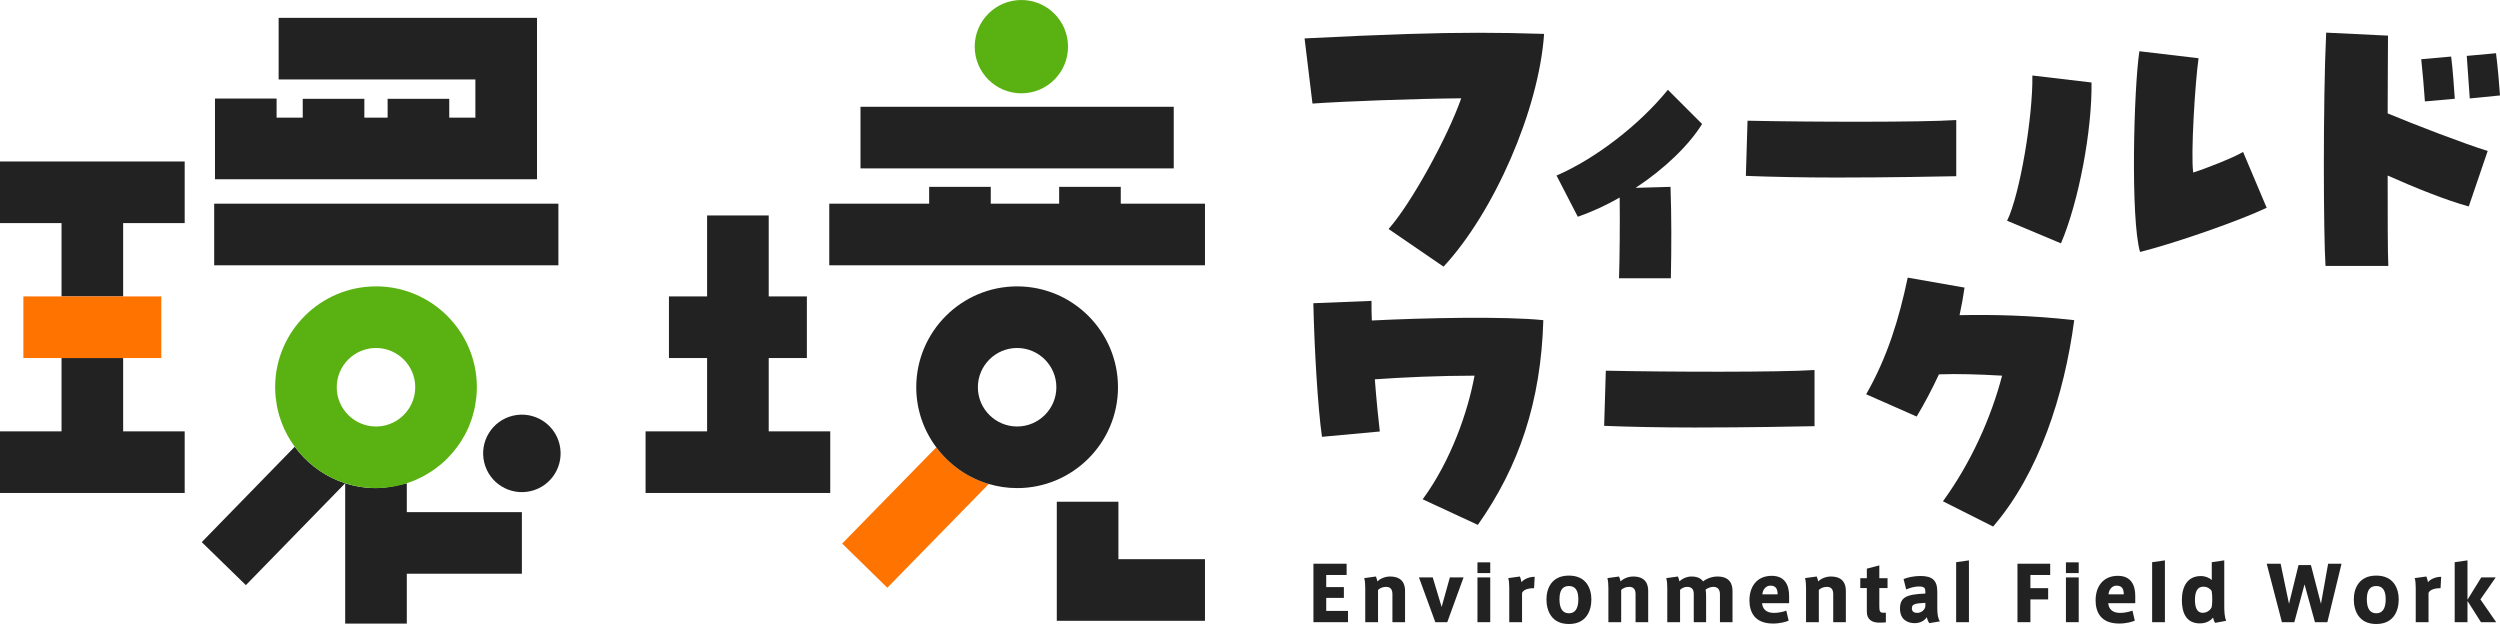<?xml version="1.0" encoding="UTF-8"?>
<svg id="_レイヤー_2" data-name="レイヤー 2" xmlns="http://www.w3.org/2000/svg" viewBox="0 0 603.54 150.644">
  <defs>
    <style>
      .cls-1 {
        fill: none;
      }

      .cls-2 {
        fill: #ff7300;
      }

      .cls-3 {
        fill: #222;
      }

      .cls-4 {
        fill: #5ab212;
      }
    </style>
  </defs>
  <g id="_レイヤー_1-2" data-name="レイヤー 1">
    <g>
      <g>
        <path class="cls-1" d="M245.549,84.011c-5.225,0-9.476,4.251-9.476,9.476s4.25,9.476,9.476,9.476,9.475-4.251,9.475-9.476-4.25-9.476-9.475-9.476Z"/>
        <path class="cls-2" d="M226.033,107.988l-22.72,23.239,10.903,10.659,24.488-25.047c-5.132-1.507-9.55-4.663-12.671-8.851Z"/>
        <path class="cls-3" d="M245.549,69.136c-13.427,0-24.351,10.923-24.351,24.35,0,5.437,1.813,10.445,4.836,14.502,3.121,4.188,7.539,7.345,12.671,8.851,2.174.638,4.467.996,6.845.996,13.427,0,24.351-10.923,24.351-24.35s-10.924-24.35-24.351-24.35ZM245.549,102.962c-5.225,0-9.476-4.251-9.476-9.476s4.25-9.476,9.476-9.476,9.475,4.251,9.475,9.476-4.25,9.476-9.475,9.476Z"/>
      </g>
      <path class="cls-1" d="M531.957,141.64c-1.709,0-2.058,1.58-2.058,3.234,0,1.709.459,3.07,1.856,3.07,1.011,0,1.819-.607,2.168-1.341.092-.405.147-1.048.147-1.654v-.313c0-.735-.037-1.396-.147-1.985-.349-.515-1.029-1.011-1.967-1.011Z"/>
      <path class="cls-1" d="M510.983,141.383h-.019c-1.286,0-1.911,1.286-1.929,2.095h3.675c0-1.139-.312-2.095-1.727-2.095Z"/>
      <path class="cls-1" d="M461.557,146.859c0,.883.662,1.103,1.305,1.103.919,0,1.819-.698,1.948-1.544v-.881c-2.481.128-3.253.275-3.253,1.322Z"/>
      <path class="cls-1" d="M378.761,141.475c-1.36,0-2.279.808-2.279,3.198,0,2.462.919,3.381,2.279,3.381h.019c1.323,0,2.26-.919,2.26-3.381,0-2.389-.937-3.198-2.279-3.198Z"/>
      <path class="cls-1" d="M427.415,141.383h-.019c-1.286,0-1.911,1.286-1.929,2.095h3.675c0-1.139-.312-2.095-1.727-2.095Z"/>
      <path class="cls-1" d="M573.669,141.475c-1.36,0-2.279.808-2.279,3.198,0,2.462.919,3.381,2.279,3.381h.019c1.323,0,2.26-.919,2.26-3.381,0-2.389-.937-3.198-2.279-3.198Z"/>
      <polygon class="cls-3" points="14.855 104.137 0 104.137 0 119.011 44.585 119.011 44.585 104.137 29.73 104.137 29.73 86.435 14.855 86.435 14.855 104.137"/>
      <polygon class="cls-3" points="0 53.858 14.855 53.858 14.855 71.56 29.73 71.56 29.73 53.858 44.585 53.858 44.585 38.984 0 38.984 0 53.858"/>
      <polygon class="cls-3" points="185.581 86.435 194.791 86.435 194.791 71.56 185.581 71.56 185.581 52.016 170.705 52.016 170.705 71.56 161.494 71.56 161.494 86.435 170.705 86.435 170.705 104.137 155.851 104.137 155.851 119.011 200.436 119.011 200.436 104.137 185.581 104.137 185.581 86.435"/>
      <polygon class="cls-3" points="129.641 4.308 67.267 4.308 67.267 19.182 114.765 19.182 114.765 28.402 108.455 28.402 108.455 23.855 93.579 23.855 93.579 28.402 87.961 28.402 87.961 23.855 73.086 23.855 73.086 28.402 66.776 28.402 66.776 23.792 51.9 23.792 51.9 43.276 129.641 43.276 129.641 4.308"/>
      <rect class="cls-3" x="51.71" y="49.172" width="83.094" height="14.874"/>
      <path class="cls-3" d="M98.208,116.665c.617-.198-4.161,1.171-7.438,1.171-2.608,0-5.117-.42-7.472-1.184.012.004.023.009.034.012v33.885h14.876v-12.035h27.781v-14.874h-27.781v-6.975Z"/>
      <rect class="cls-3" x="207.738" y="25.778" width="75.621" height="14.874"/>
      <polygon class="cls-3" points="270.571 45.109 255.695 45.109 255.695 49.172 239.188 49.172 239.188 45.109 224.312 45.109 224.312 49.172 200.198 49.172 200.198 64.046 290.899 64.046 290.899 49.172 270.571 49.172 270.571 45.109"/>
      <polygon class="cls-3" points="270.003 121.125 255.127 121.125 255.127 149.87 290.899 149.87 290.899 134.995 270.003 134.995 270.003 121.125"/>
      <circle class="cls-3" cx="125.989" cy="109.456" r="9.352" transform="translate(-21.778 31.875) rotate(-13.283)"/>
      <circle class="cls-4" cx="246.576" cy="11.264" r="11.264"/>
      <path class="cls-3" d="M314.944,9.275l1.91,15.729c7.638-.544,24.822-1.181,35.914-1.272-3.364,9.547-12.184,25.549-17.548,31.55l13.275,9.092c12.093-13.003,23.003-37.733,24.276-56.191-5.637-.182-10.638-.273-15.821-.273-10.547,0-22.094.364-42.006,1.364Z"/>
      <path class="cls-3" d="M391.016,47.674c.08,5.536,0,15.245-.16,19.497h12.516c.161-7.542.161-15.004-.08-22.064l-8.424.241c7.061-4.653,12.837-10.27,16.047-15.405l-8.264-8.264c-6.9,8.504-17.571,16.689-26.878,20.7l5.135,9.95c3.209-1.124,6.66-2.648,10.11-4.655Z"/>
      <path class="cls-3" d="M472.269,42.539v-13.559c-8.424.561-35.143.482-50.387.16l-.401,13.319c6.097.241,13.96.401,21.823.401,12.677,0,25.113-.241,28.964-.322Z"/>
      <path class="cls-3" d="M484.549,53.291l12.998,5.457c4.332-10.11,7.542-27.44,7.381-38.834l-14.282-1.685c.161,9.709-2.968,28.643-6.098,35.062Z"/>
      <path class="cls-3" d="M529.48,41.656c-.642-4.252.482-21.984,1.284-27.599l-14.281-1.686c-1.364,8.986-2.166,40.518.16,48.462,8.906-2.247,24.151-7.623,30.569-10.671l-5.697-13.479c-2.407,1.444-9.468,4.171-12.035,4.974Z"/>
      <path class="cls-3" d="M576.581,64.202c-.16-3.209-.16-11.955-.16-21.823,6.66,2.968,14.041,5.937,19.577,7.462l4.573-13.399c-5.295-1.605-18.052-6.499-24.15-9.067,0-7.622.08-14.522.08-18.774l-14.923-.723c-.402,8.265-.562,20.941-.562,32.415,0,10.671.16,20.218.401,23.909h15.164Z"/>
      <path class="cls-3" d="M592.628,23.845c-.16-2.327-.481-7.141-.882-10.19l-7.221.642c.321,3.049.723,7.542.883,10.19l7.221-.642Z"/>
      <path class="cls-3" d="M603.54,23.043c-.16-2.407-.561-7.141-.962-10.19l-7.061.642c.16,2.889.561,7.301.722,10.27l7.301-.721Z"/>
      <path class="cls-3" d="M331.182,77.374c-.08-1.685-.08-3.29-.08-4.734l-14.041.561c.241,10.752,1.043,24.952,2.086,32.254l13.961-1.284c-.321-2.728-.802-7.381-1.204-12.596,6.66-.48,15.646-.883,24.07-.883-1.605,8.745-5.696,20.54-12.516,29.847l13.319,6.178c9.949-14.121,15.244-29.767,15.806-49.424-9.227-.963-28.723-.561-41.4.081Z"/>
      <path class="cls-3" d="M438.057,102.887v-13.559c-8.425.561-35.143.482-50.387.16l-.402,13.319c6.098.241,13.961.401,21.823.401,12.677,0,25.114-.241,28.965-.322Z"/>
      <path class="cls-3" d="M473.068,76.09c.481-2.166.882-4.414,1.203-6.66l-13.72-2.407c-2.086,9.95-4.894,19.175-10.029,28.161l12.195,5.376c2.006-3.369,3.771-6.739,5.376-10.189,4.493-.16,9.788,0,15.245.32-2.648,10.11-7.462,20.942-14.282,30.329l12.115,6.097c10.992-12.757,17.17-31.612,19.577-49.825-10.511-1.203-20.059-1.364-27.68-1.203Z"/>
      <polygon class="cls-3" points="320.171 144.341 324.434 144.341 324.434 141.733 320.171 141.733 320.171 138.81 325.096 138.81 325.096 136.09 317.084 136.09 317.084 150.204 325.427 150.204 325.427 147.484 320.171 147.484 320.171 144.341"/>
      <path class="cls-3" d="M335.564,139.178c-1.286,0-2.5.606-3.033,1.194-.055-.313-.239-.919-.367-1.194l-2.812.386c.184.68.239,1.525.239,2.389v8.251h3.088v-7.773c.349-.387,1.084-.753,1.911-.753,1.047,0,1.562.551,1.562,1.763v6.763h3.05v-7.553c0-1.471-.514-3.473-3.639-3.473Z"/>
      <polygon class="cls-3" points="348.033 146.528 345.884 139.398 342.557 139.398 346.508 150.204 349.393 150.204 353.326 139.398 350.019 139.398 348.033 146.528"/>
      <rect class="cls-3" x="356.682" y="135.76" width="3.087" height="2.591"/>
      <rect class="cls-3" x="356.682" y="139.398" width="3.087" height="10.805"/>
      <path class="cls-3" d="M367.318,140.556c-.055-.332-.258-1.103-.386-1.379l-2.812.386c.184.68.239,1.525.239,2.389v8.251h3.088v-7.075c.404-.883,1.764-1.14,2.903-1.14l.147-2.738c-1.452,0-2.72.661-3.179,1.306Z"/>
      <path class="cls-3" d="M378.761,138.958c-4.264,0-5.421,3.216-5.421,5.751,0,2.647,1.158,5.936,5.421,5.936s5.421-3.289,5.421-5.916v-.019c0-2.535-1.158-5.751-5.421-5.751ZM378.78,148.054h-.019c-1.36,0-2.279-.919-2.279-3.381,0-2.389.919-3.198,2.279-3.198,1.341,0,2.279.808,2.279,3.198,0,2.462-.937,3.381-2.26,3.381Z"/>
      <path class="cls-3" d="M394.263,139.178c-1.286,0-2.5.606-3.033,1.194-.055-.313-.239-.919-.367-1.194l-2.812.386c.184.68.239,1.525.239,2.389v8.251h3.088v-7.773c.349-.387,1.084-.753,1.911-.753,1.047,0,1.562.551,1.562,1.763v6.763h3.05v-7.553c0-1.471-.514-3.473-3.639-3.473Z"/>
      <path class="cls-3" d="M414.617,139.178c-1.304,0-2.664.514-3.455,1.176-.368-.46-1.029-1.176-2.83-1.176-1.176,0-2.352.606-2.885,1.194-.055-.313-.239-.919-.367-1.194l-2.812.386c.184.68.239,1.525.239,2.389v8.251h3.088v-7.773c.349-.46,1.139-.753,1.672-.753,1.121,0,1.635.551,1.635,1.763v6.763h2.977v-6.101c0-.68-.019-1.306-.129-1.746.496-.423,1.323-.679,1.856-.679,1.085,0,1.617.643,1.617,1.782v6.744h3.032v-7.553c0-1.471-.514-3.473-3.639-3.473Z"/>
      <path class="cls-3" d="M427.727,139.013c-3.639,0-5.384,2.665-5.384,5.916,0,2.702,1.14,5.605,5.697,5.605,1.728,0,3.161-.423,3.767-.698l-.569-2.425c-.808.331-2.003.551-2.959.551h-.019c-1.892,0-2.756-.974-2.867-2.334h6.524v-1.782c0-2.444-.919-4.833-4.19-4.833ZM425.467,143.478c.019-.808.643-2.095,1.929-2.095h.019c1.415,0,1.727.956,1.727,2.095h-3.675Z"/>
      <path class="cls-3" d="M441.981,139.178c-1.286,0-2.5.606-3.033,1.194-.055-.313-.239-.919-.367-1.194l-2.812.386c.184.68.239,1.525.239,2.389v8.251h3.088v-7.773c.349-.387,1.084-.753,1.911-.753,1.047,0,1.562.551,1.562,1.763v6.763h3.05v-7.553c0-1.471-.514-3.473-3.639-3.473Z"/>
      <path class="cls-3" d="M453.697,136.495l-3.014.789v2.297h-1.58v2.389h1.58v5.715c0,1.967,1.36,2.72,3.327,2.628l1.268-.055v-2.334h-.661c-.754,0-.919-.386-.919-1.507v-4.447h1.985v-2.389h-1.985v-3.086Z"/>
      <path class="cls-3" d="M467.695,142.872c0-2.757-1.176-3.823-4.098-3.823-1.47,0-3.032.332-4.043.735l.625,2.518c1.047-.441,2.076-.716,3.068-.716,1.434,0,1.562.459,1.562,1.304v.405c-4.576.183-6.12.901-6.12,3.639s1.966,3.509,3.51,3.509c1.195,0,2.334-.477,2.977-1.452.111.625.313,1.03.588,1.452l2.573-.441c-.441-.569-.643-1.69-.643-3.123v-4.006ZM464.81,146.418c-.129.846-1.029,1.544-1.948,1.544-.643,0-1.305-.22-1.305-1.103,0-1.047.772-1.194,3.253-1.322v.881Z"/>
      <polygon class="cls-3" points="472.246 150.204 475.333 150.204 475.333 135.282 472.246 135.723 472.246 150.204"/>
      <polygon class="cls-3" points="487.049 150.204 490.173 150.204 490.173 144.709 494.455 144.709 494.455 141.989 490.173 141.989 490.173 138.81 494.951 138.81 494.951 136.09 487.049 136.09 487.049 150.204"/>
      <rect class="cls-3" x="498.749" y="139.398" width="3.087" height="10.805"/>
      <rect class="cls-3" x="498.749" y="135.76" width="3.087" height="2.591"/>
      <path class="cls-3" d="M511.295,139.013c-3.639,0-5.384,2.665-5.384,5.916,0,2.702,1.14,5.605,5.697,5.605,1.728,0,3.161-.423,3.767-.698l-.569-2.425c-.808.331-2.003.551-2.959.551h-.019c-1.892,0-2.756-.974-2.867-2.334h6.524v-1.782c0-2.444-.919-4.833-4.19-4.833ZM509.035,143.478c.019-.808.643-2.095,1.929-2.095h.019c1.415,0,1.727.956,1.727,2.095h-3.675Z"/>
      <polygon class="cls-3" points="519.558 150.204 522.645 150.204 522.645 135.282 519.558 135.723 519.558 150.204"/>
      <path class="cls-3" d="M536.974,135.282l-3.014.441v4.301c-.569-.533-1.58-.956-2.609-.956-3.363,0-4.613,2.646-4.613,5.843,0,3.161,1.158,5.586,4.319,5.586h.018c1.635,0,2.646-.734,3.198-1.396.074.387.22.938.514,1.268l2.628-.496c-.404-1.121-.441-2.242-.441-3.914v-10.677ZM534.071,144.948c0,.606-.055,1.249-.147,1.654-.349.734-1.158,1.341-2.168,1.341-1.397,0-1.856-1.361-1.856-3.07,0-1.654.349-3.234,2.058-3.234.937,0,1.617.496,1.967,1.011.11.588.147,1.249.147,1.985v.313Z"/>
      <polygon class="cls-3" points="560.319 145.775 557.894 136.421 554.899 136.421 552.602 145.775 550.58 136.09 547.217 136.09 550.892 150.204 553.888 150.204 556.35 141.07 558.868 150.204 561.863 150.204 565.281 136.09 562.047 136.09 560.319 145.775"/>
      <path class="cls-3" d="M573.669,138.958c-4.264,0-5.421,3.216-5.421,5.751,0,2.647,1.158,5.936,5.421,5.936s5.421-3.289,5.421-5.916v-.019c0-2.535-1.158-5.751-5.421-5.751ZM573.687,148.054h-.019c-1.36,0-2.279-.919-2.279-3.381,0-2.389.919-3.198,2.279-3.198,1.341,0,2.279.808,2.279,3.198,0,2.462-.937,3.381-2.26,3.381Z"/>
      <path class="cls-3" d="M586.157,140.556c-.055-.332-.258-1.103-.386-1.379l-2.812.386c.184.68.239,1.525.239,2.389v8.251h3.088v-7.075c.404-.883,1.764-1.14,2.903-1.14l.147-2.738c-1.452,0-2.72.661-3.179,1.306Z"/>
      <polygon class="cls-3" points="602.506 139.398 599.015 139.398 595.689 144.783 595.689 135.282 592.602 135.723 592.602 150.204 595.689 150.204 595.689 145.076 598.942 150.204 602.617 150.204 598.813 144.709 602.506 139.398"/>
      <polygon class="cls-2" points="5.644 71.56 5.644 86.435 14.855 86.435 29.73 86.435 38.941 86.435 38.941 71.56 29.73 71.56 14.855 71.56 5.644 71.56"/>
      <g>
        <path class="cls-1" d="M90.771,84.011c-5.225,0-9.476,4.251-9.476,9.476,0,2.612,1.063,4.981,2.778,6.697s4.085,2.778,6.697,2.778c2.286,0,4.385-.814,6.023-2.166,2.107-1.739,3.452-4.37,3.452-7.309,0-5.225-4.25-9.476-9.475-9.476Z"/>
        <path class="cls-3" d="M81.681,116.068c-4.228-1.714-7.862-4.591-10.526-8.222l-22.449,23.033,10.653,10.383,23.976-24.599c-.012-.004-.024-.006-.035-.01-.547-.178-1.088-.37-1.618-.584Z"/>
        <path class="cls-4" d="M90.771,69.136c-13.427,0-24.351,10.923-24.351,24.35,0,.008.001.015.001.022,0,.733.046,1.454.11,2.171.021.236.05.469.077.703.059.499.137.992.227,1.481.046.251.085.503.139.751.132.613.29,1.216.467,1.811.111.371.242.731.369,1.094.088.251.178.5.274.747.161.415.33.824.512,1.227.042.093.09.183.133.276.444.947.942,1.861,1.5,2.737.292.459.606.902.927,1.34,2.664,3.632,6.298,6.508,10.526,8.222.53.215,1.07.407,1.618.584.012.004.024.006.035.01,2.345.757,4.842,1.174,7.437,1.174,3.276,0,6.399-.659,9.255-1.838.354-.146.695-.315,1.04-.477.302-.141.605-.28.899-.434.337-.176.666-.363.994-.554.29-.168.576-.342.858-.522.313-.2.624-.402.928-.616.291-.205.572-.421.853-.638.276-.213.556-.419.823-.643.5-.421.986-.859,1.451-1.319.209-.207.401-.428.603-.642.288-.306.576-.612.848-.933.205-.242.399-.491.595-.741.251-.32.496-.645.732-.978.178-.252.353-.504.522-.763.243-.373.472-.756.695-1.143.134-.232.274-.459.4-.696.329-.617.638-1.247.914-1.895.056-.13.099-.267.152-.398.22-.542.425-1.092.606-1.653.079-.243.145-.49.216-.737.135-.468.259-.941.366-1.42.059-.265.115-.531.165-.799.094-.499.169-1.004.231-1.512.03-.242.067-.481.09-.726.069-.74.113-1.487.114-2.244,0-.011.002-.021.002-.032,0-13.427-10.924-24.35-24.351-24.35ZM96.794,100.795c-1.638,1.353-3.738,2.166-6.023,2.166-2.613,0-4.981-1.063-6.697-2.778s-2.778-4.085-2.778-6.697c0-5.225,4.25-9.476,9.476-9.476s9.475,4.251,9.475,9.476c0,2.939-1.345,5.57-3.452,7.309Z"/>
      </g>
    </g>
  </g>
</svg>